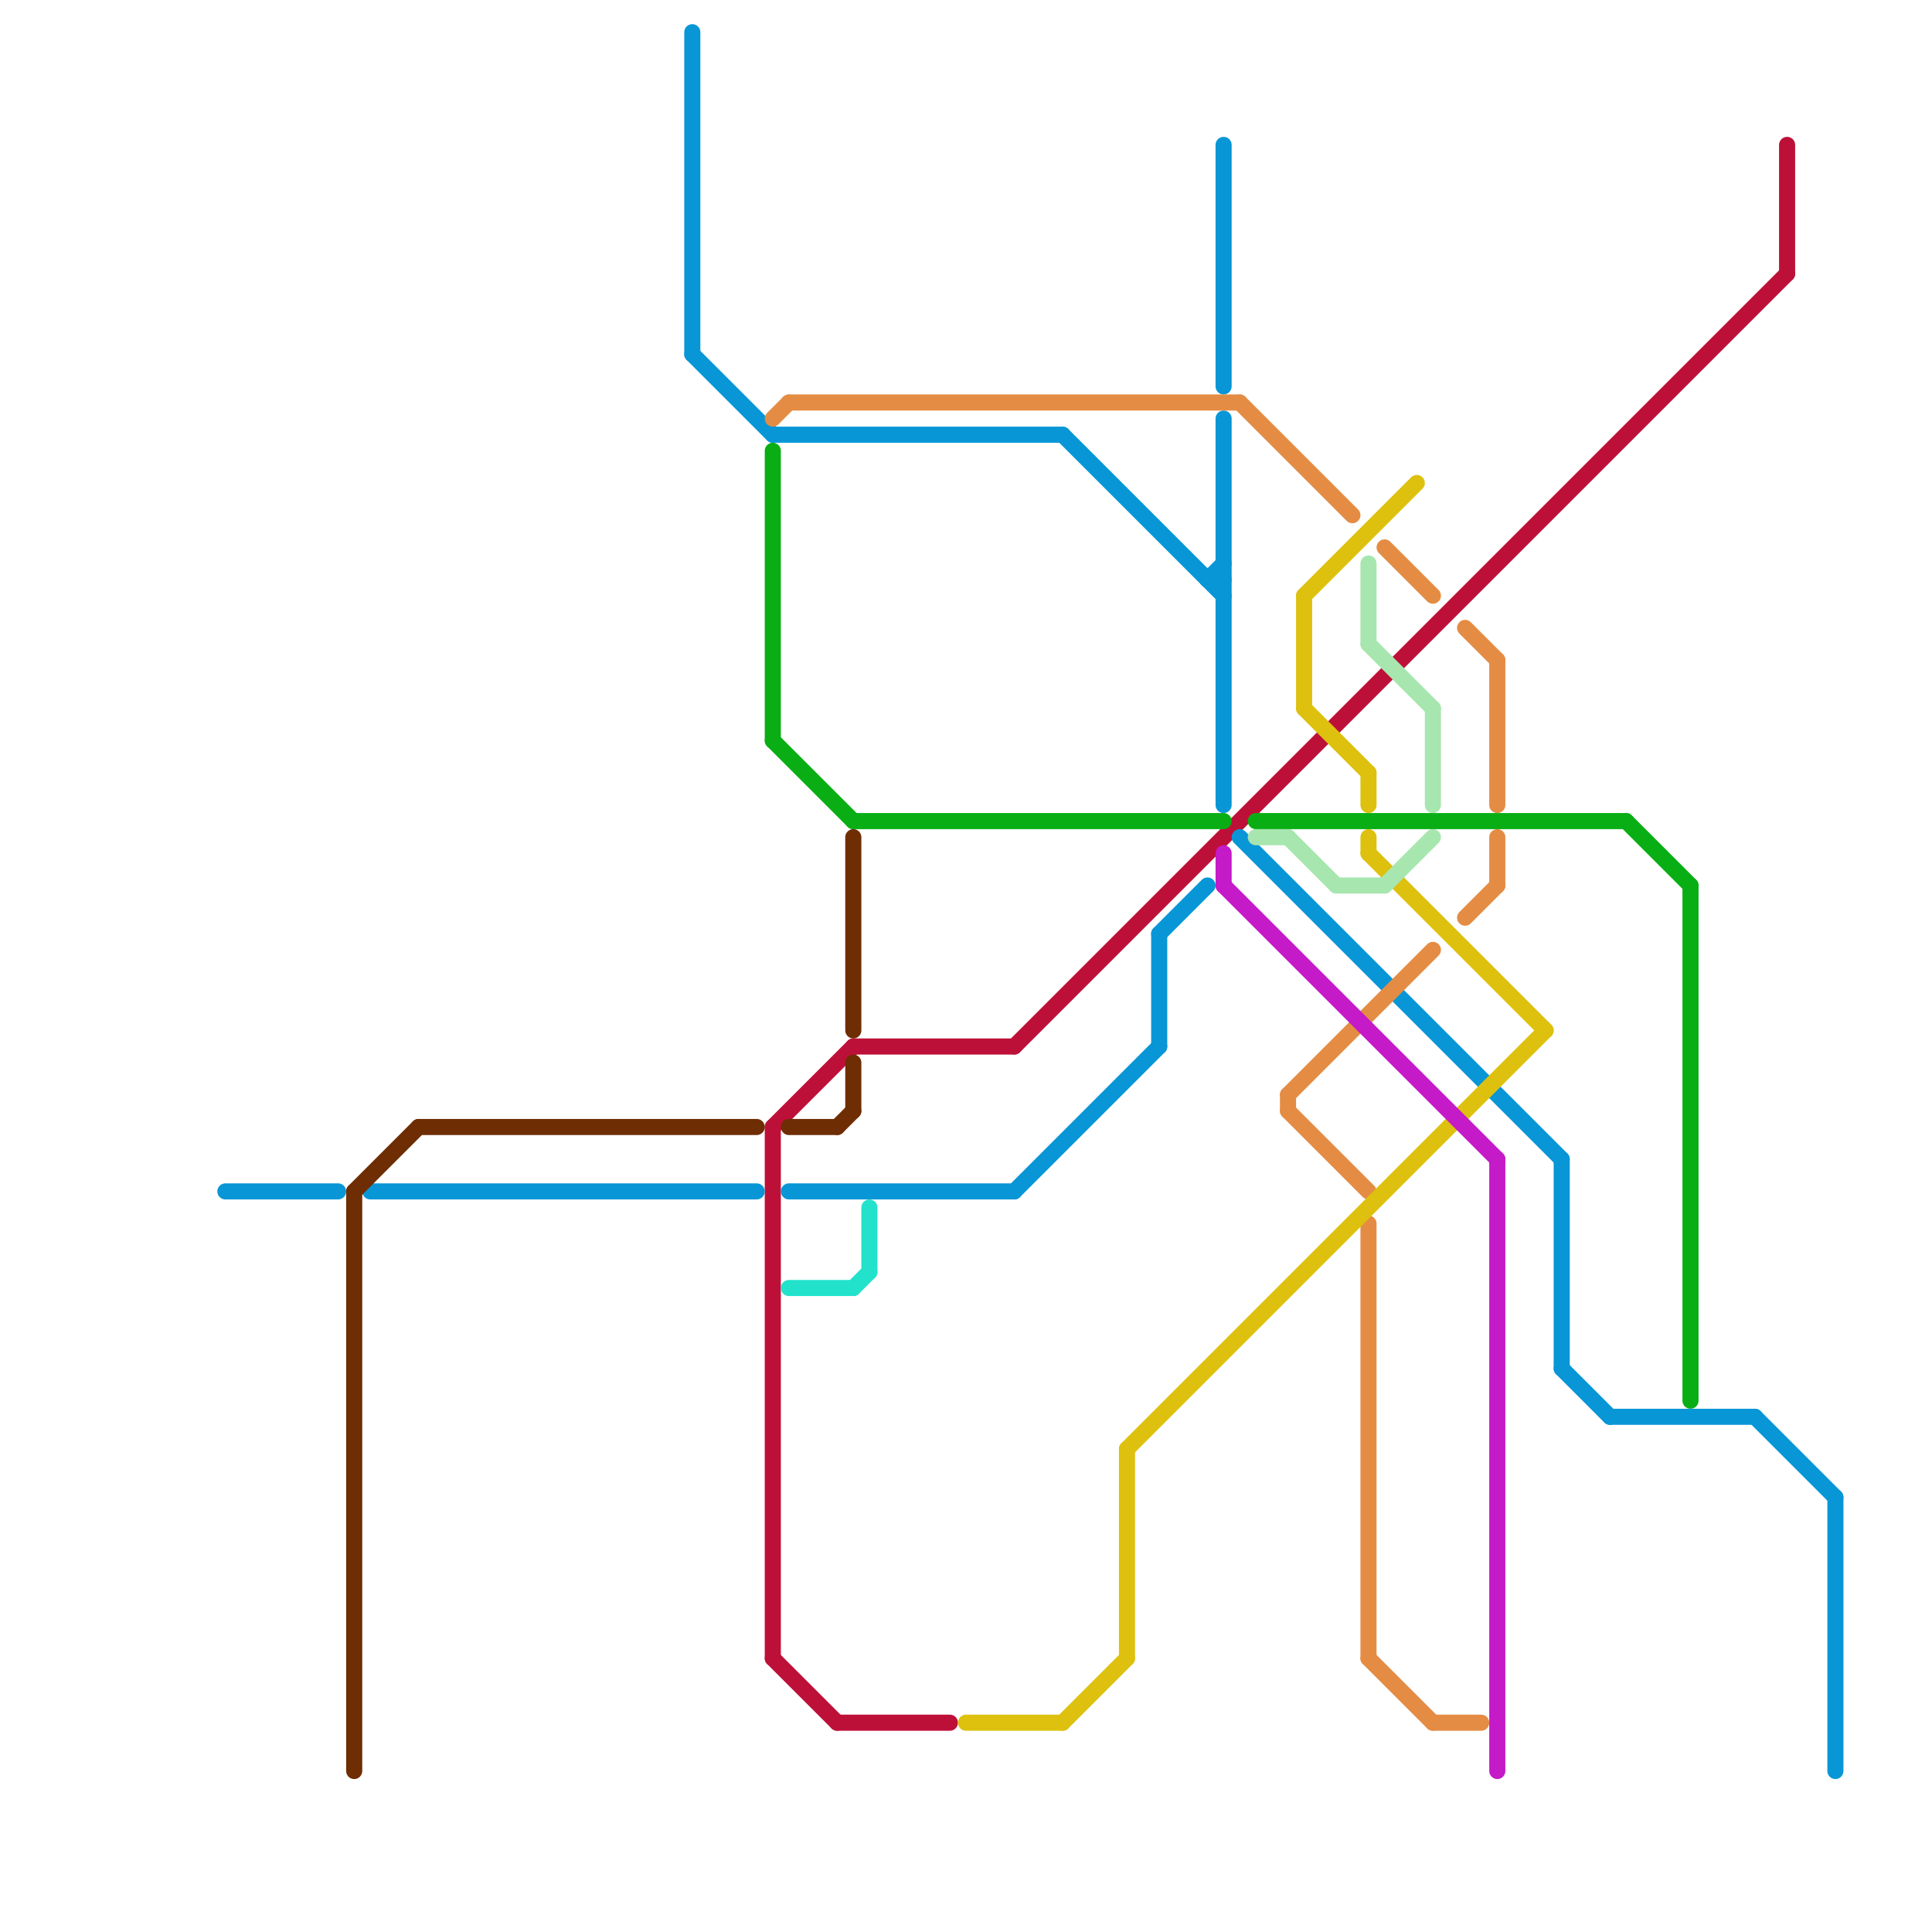 
<svg version="1.1" xmlns="http://www.w3.org/2000/svg" viewBox="0 0 120 120">
<style>line { stroke-width: 1; fill: none; stroke-linecap: round; stroke-linejoin: round; } .c0 { stroke: #bd1038 } .c1 { stroke: #09ae14 } .c2 { stroke: #0896d7 } .c3 { stroke: #6e2d02 } .c4 { stroke: #e48c44 } .c5 { stroke: #22e2cc } .c6 { stroke: #ddc10e } .c7 { stroke: #c41ac7 } .c8 { stroke: #a7e6af }</style><line class="c0" x1="111" y1="9" x2="111" y2="17"/><line class="c0" x1="48" y1="70" x2="53" y2="65"/><line class="c0" x1="53" y1="65" x2="63" y2="65"/><line class="c0" x1="48" y1="70" x2="48" y2="103"/><line class="c0" x1="48" y1="103" x2="52" y2="107"/><line class="c0" x1="52" y1="107" x2="59" y2="107"/><line class="c0" x1="63" y1="65" x2="111" y2="17"/><line class="c1" x1="48" y1="46" x2="53" y2="51"/><line class="c1" x1="101" y1="51" x2="105" y2="55"/><line class="c1" x1="78" y1="51" x2="101" y2="51"/><line class="c1" x1="53" y1="51" x2="76" y2="51"/><line class="c1" x1="105" y1="55" x2="105" y2="87"/><line class="c1" x1="48" y1="28" x2="48" y2="46"/><line class="c2" x1="43" y1="2" x2="43" y2="22"/><line class="c2" x1="72" y1="58" x2="75" y2="55"/><line class="c2" x1="49" y1="74" x2="63" y2="74"/><line class="c2" x1="66" y1="27" x2="76" y2="37"/><line class="c2" x1="109" y1="88" x2="114" y2="93"/><line class="c2" x1="23" y1="74" x2="47" y2="74"/><line class="c2" x1="75" y1="36" x2="76" y2="35"/><line class="c2" x1="100" y1="88" x2="109" y2="88"/><line class="c2" x1="72" y1="58" x2="72" y2="65"/><line class="c2" x1="14" y1="74" x2="21" y2="74"/><line class="c2" x1="97" y1="85" x2="100" y2="88"/><line class="c2" x1="77" y1="52" x2="97" y2="72"/><line class="c2" x1="43" y1="22" x2="48" y2="27"/><line class="c2" x1="63" y1="74" x2="72" y2="65"/><line class="c2" x1="48" y1="27" x2="66" y2="27"/><line class="c2" x1="76" y1="26" x2="76" y2="50"/><line class="c2" x1="76" y1="9" x2="76" y2="24"/><line class="c2" x1="114" y1="93" x2="114" y2="110"/><line class="c2" x1="97" y1="72" x2="97" y2="85"/><line class="c2" x1="75" y1="36" x2="76" y2="36"/><line class="c3" x1="53" y1="66" x2="53" y2="69"/><line class="c3" x1="53" y1="52" x2="53" y2="64"/><line class="c3" x1="22" y1="74" x2="26" y2="70"/><line class="c3" x1="22" y1="74" x2="22" y2="110"/><line class="c3" x1="49" y1="70" x2="52" y2="70"/><line class="c3" x1="26" y1="70" x2="47" y2="70"/><line class="c3" x1="52" y1="70" x2="53" y2="69"/><line class="c4" x1="89" y1="107" x2="92" y2="107"/><line class="c4" x1="91" y1="57" x2="93" y2="55"/><line class="c4" x1="49" y1="25" x2="77" y2="25"/><line class="c4" x1="93" y1="52" x2="93" y2="55"/><line class="c4" x1="77" y1="25" x2="84" y2="32"/><line class="c4" x1="93" y1="41" x2="93" y2="50"/><line class="c4" x1="48" y1="26" x2="49" y2="25"/><line class="c4" x1="80" y1="69" x2="85" y2="74"/><line class="c4" x1="85" y1="76" x2="85" y2="103"/><line class="c4" x1="80" y1="68" x2="89" y2="59"/><line class="c4" x1="91" y1="39" x2="93" y2="41"/><line class="c4" x1="85" y1="103" x2="89" y2="107"/><line class="c4" x1="80" y1="68" x2="80" y2="69"/><line class="c4" x1="86" y1="34" x2="89" y2="37"/><line class="c5" x1="53" y1="80" x2="54" y2="79"/><line class="c5" x1="49" y1="80" x2="53" y2="80"/><line class="c5" x1="54" y1="75" x2="54" y2="79"/><line class="c6" x1="81" y1="44" x2="85" y2="48"/><line class="c6" x1="70" y1="90" x2="70" y2="103"/><line class="c6" x1="85" y1="48" x2="85" y2="50"/><line class="c6" x1="60" y1="107" x2="66" y2="107"/><line class="c6" x1="85" y1="53" x2="96" y2="64"/><line class="c6" x1="85" y1="52" x2="85" y2="53"/><line class="c6" x1="66" y1="107" x2="70" y2="103"/><line class="c6" x1="81" y1="37" x2="88" y2="30"/><line class="c6" x1="81" y1="37" x2="81" y2="44"/><line class="c6" x1="70" y1="90" x2="96" y2="64"/><line class="c7" x1="76" y1="55" x2="93" y2="72"/><line class="c7" x1="93" y1="72" x2="93" y2="110"/><line class="c7" x1="76" y1="53" x2="76" y2="55"/><line class="c8" x1="80" y1="52" x2="83" y2="55"/><line class="c8" x1="89" y1="44" x2="89" y2="50"/><line class="c8" x1="85" y1="40" x2="89" y2="44"/><line class="c8" x1="78" y1="52" x2="80" y2="52"/><line class="c8" x1="83" y1="55" x2="86" y2="55"/><line class="c8" x1="85" y1="35" x2="85" y2="40"/><line class="c8" x1="86" y1="55" x2="89" y2="52"/>


</svg>

